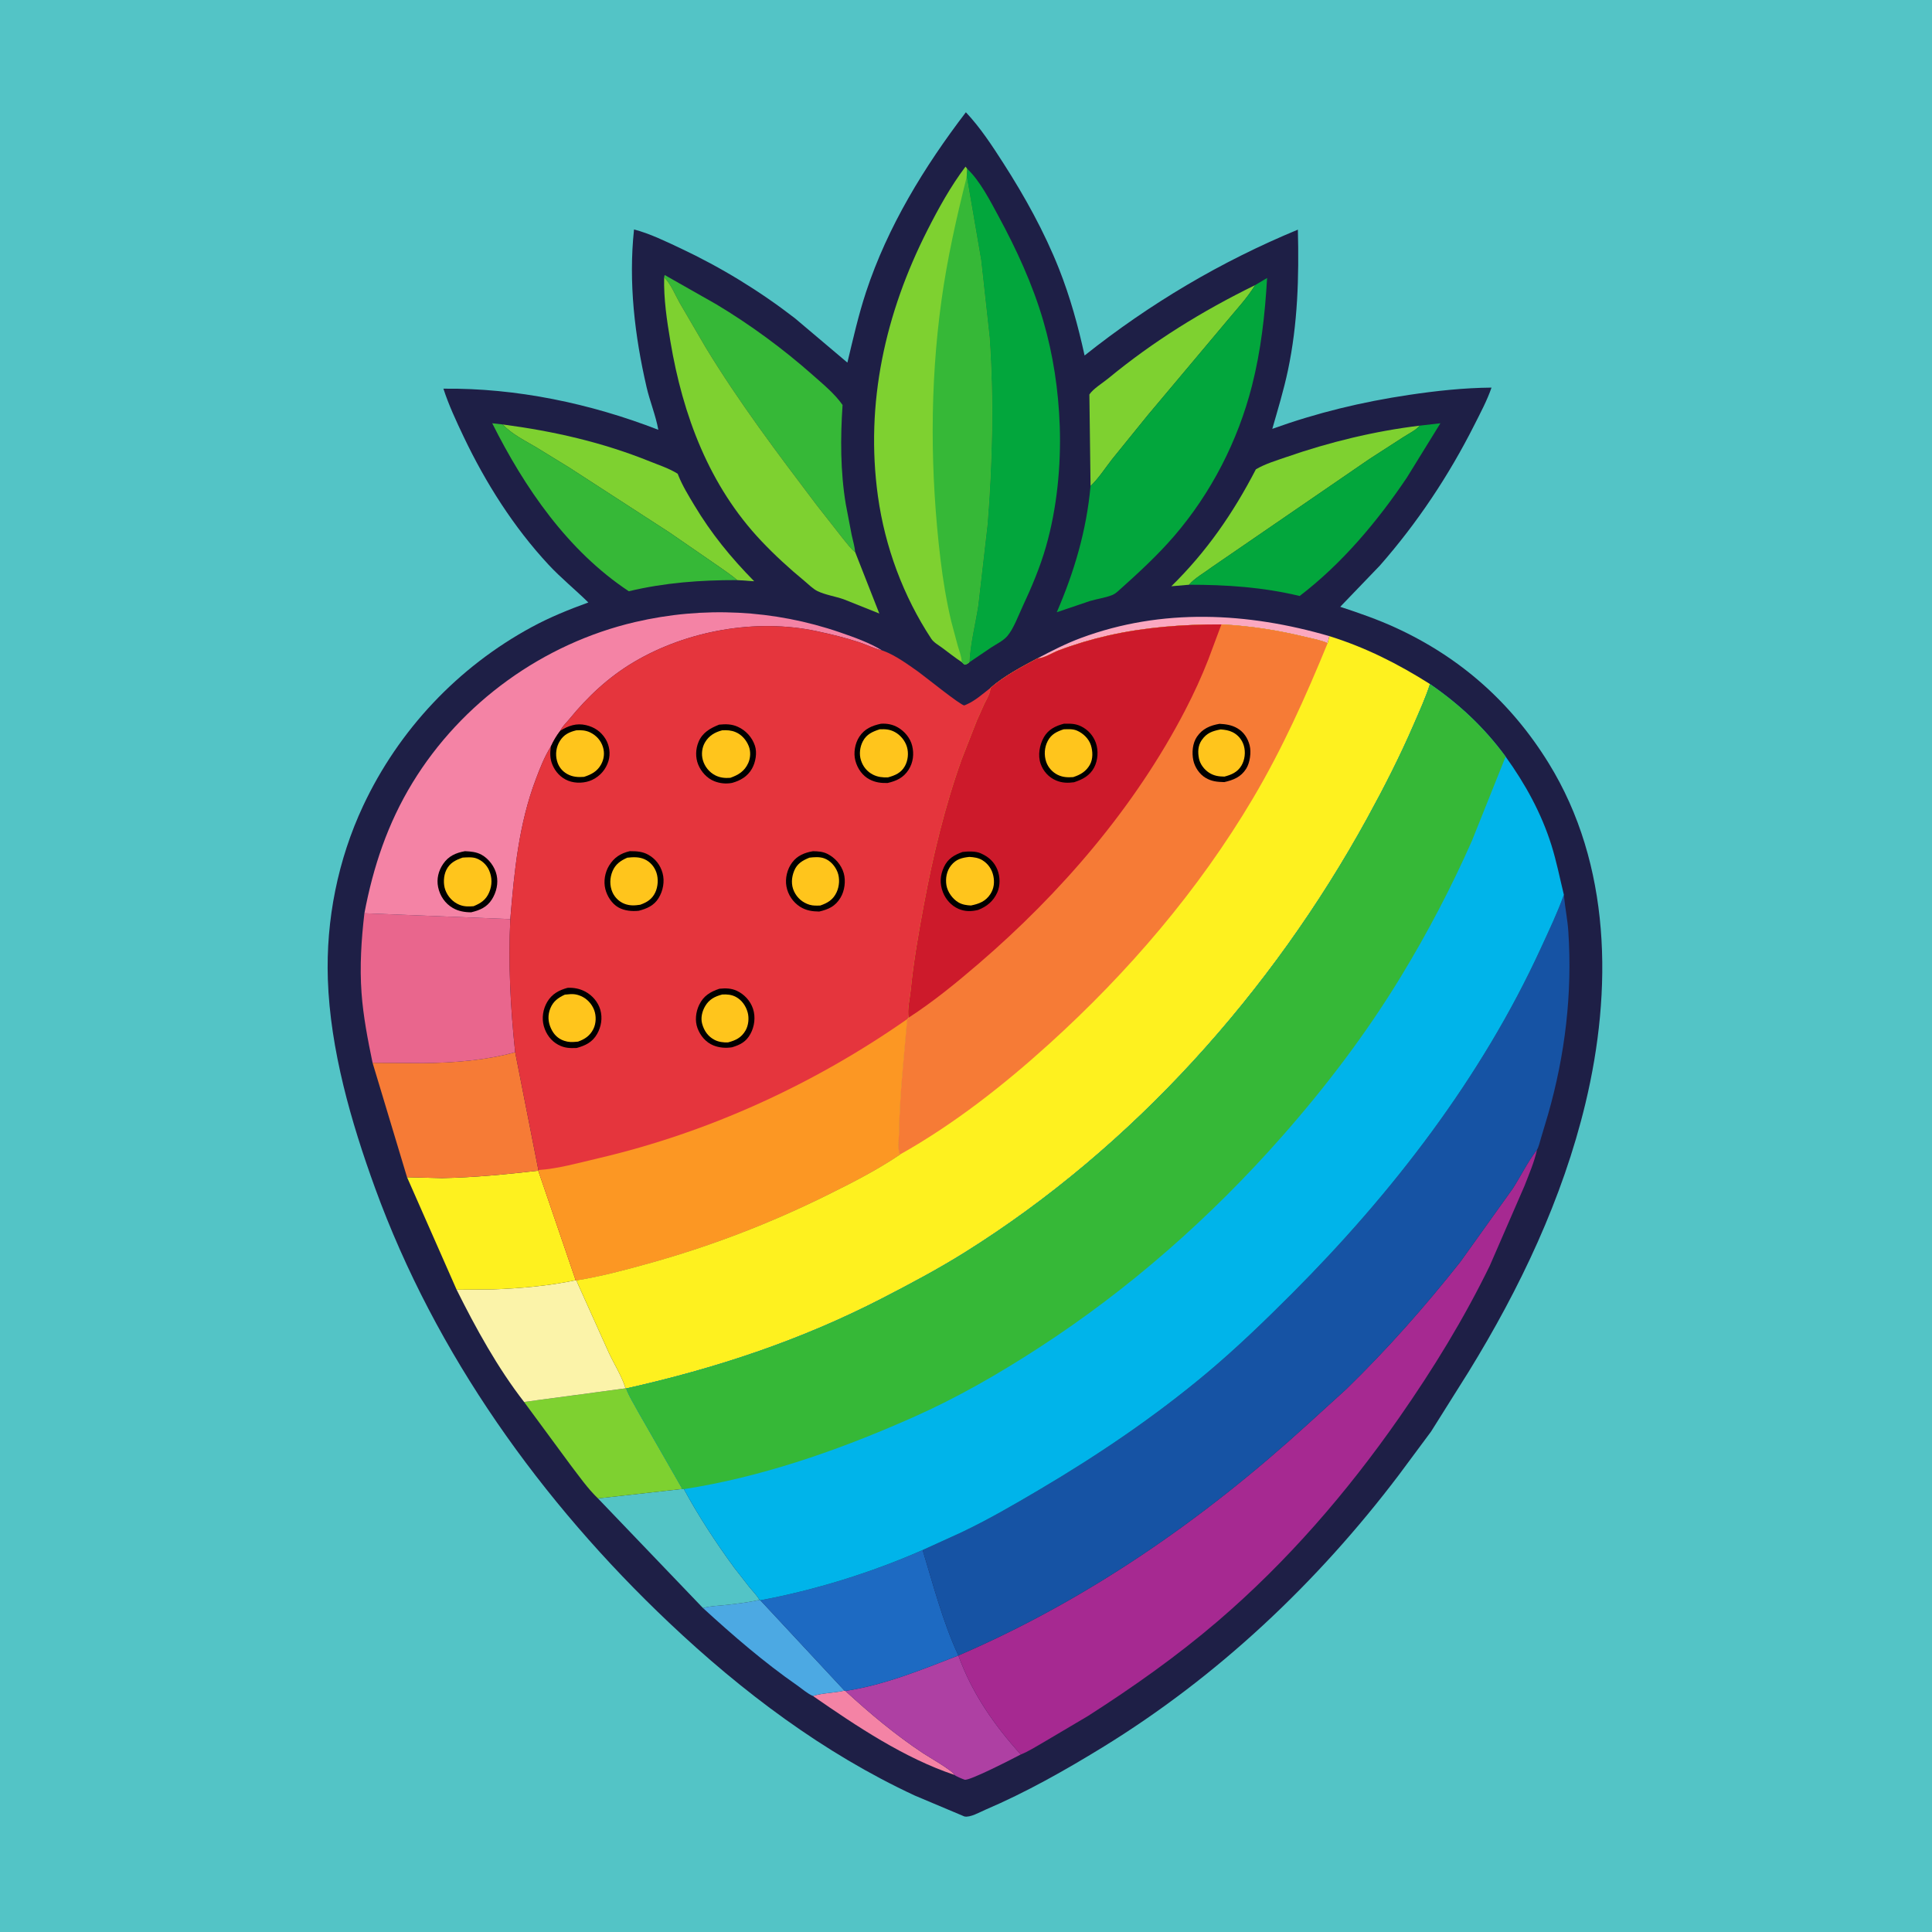 <svg version="1.1" xmlns="http://www.w3.org/2000/svg" style="display: block;" viewBox="0 0 2048 2048" width="1024" height="1024">
<path transform="translate(0,0)" fill="rgb(83,196,198)" d="M -0 -0 L 2048 0 L 2048 2048 L -0 2048 L -0 -0 z"/>
<path transform="translate(0,0)" fill="rgb(30,31,70)" d="M 1023.87 119.005 C 1039.05 135.042 1051.85 154.664 1063.73 173.173 C 1086.37 208.467 1107.08 245.819 1122.55 284.864 C 1134.36 314.688 1142.88 345.547 1149.71 376.849 C 1218.89 321.829 1294.07 277.263 1375.8 243.436 C 1377.06 293.807 1375.71 343.133 1365.25 392.623 C 1360.84 413.509 1354.56 434.087 1348.69 454.602 C 1396.3 437.479 1443.52 426.091 1493.5 418.624 C 1522.45 414.298 1551.78 411.14 1581.07 410.873 C 1576.43 424.449 1569.29 437.729 1562.84 450.525 C 1535.75 504.23 1502.33 554.42 1462.63 599.618 L 1420.69 643.229 C 1440.58 649.765 1460.53 656.691 1479.56 665.444 C 1548.11 696.97 1601.93 744.681 1641.6 808.908 C 1708.11 916.607 1709.4 1049.65 1680.65 1169.57 C 1656.41 1270.66 1611.18 1365.77 1556.91 1453.96 L 1516.97 1517.53 L 1482.65 1563.77 C 1396.33 1677.69 1290.76 1777.36 1168.66 1852.28 C 1128.86 1876.69 1087.47 1900.07 1044.5 1918.42 C 1038.61 1920.94 1028.29 1926.95 1022.25 1925.5 L 969.744 1903.38 C 872.891 1858.37 786.54 1793.26 709.297 1720.18 C 573.737 1591.91 461.681 1435.49 397.598 1259.38 C 372.202 1189.59 350.011 1112.56 347.527 1038.02 C 345.43 975.099 358.167 911.289 384.927 854.219 C 422.655 773.754 485.412 707.108 563.643 664.728 C 582.982 654.251 603.03 646.133 623.659 638.653 C 609.818 624.997 594.76 612.886 581.461 598.584 C 544.549 558.887 514.726 511.768 491.497 462.953 C 483.561 446.277 475.761 429.604 470.035 412.02 C 547.416 411.177 625.95 427.693 697.838 455.598 C 695.138 440.48 688.895 425.506 685.406 410.416 C 672.758 355.712 666.108 299.251 672.096 243.223 C 688.808 247.585 705.773 255.872 721.378 263.211 C 764.27 283.384 805.22 308.386 842.723 337.418 L 898.269 384.367 C 904.324 359.138 909.913 334.193 918.055 309.5 C 940.914 240.169 979.812 176.683 1023.87 119.005 z"/>
<path transform="translate(0,0)" fill="rgb(251,168,192)" d="M 1099.74 697.896 C 1114.79 689.974 1129.86 682.227 1145.83 676.291 C 1231.72 644.371 1322.48 649.073 1409.18 674.307 L 1407.33 681.816 C 1400.33 678.547 1391.49 677.04 1383.96 675.213 C 1354.55 668.081 1325 663.396 1294.74 661.924 C 1254.31 661.843 1214.16 664.752 1174.63 673.704 C 1156.92 677.715 1139.06 683.07 1122.08 689.5 C 1115.84 691.862 1106.12 698.105 1099.74 697.896 z"/>
<path transform="translate(0,0)" fill="rgb(244,131,165)" d="M 895.174 1792.14 L 896.07 1792.46 C 922.168 1816.39 948.859 1838.8 978.415 1858.43 C 984.579 1862.52 1009.41 1876.56 1011.93 1881.55 C 958.425 1863.67 907.825 1829.71 861.697 1797.78 C 872.438 1794.45 884.191 1794.67 895.174 1792.14 z"/>
<path transform="translate(0,0)" fill="rgb(76,169,227)" d="M 805.2 1695.97 L 806.02 1696.37 L 895.174 1792.14 C 884.191 1794.67 872.438 1794.45 861.697 1797.78 C 856.209 1795.49 850.105 1790.13 845.159 1786.68 C 809.701 1761.99 777.114 1733.8 745.269 1704.67 C 752.278 1702.43 760.265 1702.34 767.578 1701.55 C 780.014 1700.22 792.986 1698.66 805.2 1695.97 z"/>
<path transform="translate(0,0)" fill="rgb(126,209,48)" d="M 1156.02 515.23 L 1154.79 418.15 C 1158.8 412.074 1169 405.917 1174.76 401.168 C 1223.13 361.344 1274.31 329.766 1330.5 302.221 C 1321.94 316.284 1309.54 329.298 1299.08 342.038 L 1216.67 440.137 L 1179.15 486.444 C 1171.76 495.853 1164.67 507.006 1156.02 515.23 z"/>
<path transform="translate(0,0)" fill="rgb(126,209,48)" d="M 1505.01 451.201 C 1500.54 456.318 1493.36 459.622 1487.64 463.345 L 1451.57 486.622 L 1284.71 601.108 C 1277.01 606.958 1266.6 612.627 1260.39 619.842 L 1241.64 621.469 C 1279.04 584.837 1307.26 543.884 1331.28 497.503 C 1340.97 491.734 1353.04 488.161 1363.66 484.475 C 1409.33 468.623 1456.99 457.007 1505.01 451.201 z"/>
<path transform="translate(0,0)" fill="rgb(83,196,198)" d="M 723.33 1578.34 L 724.982 1578.55 C 740.286 1606.86 759.245 1635.82 778.272 1661.75 L 794.111 1682.07 C 797.772 1686.49 802.266 1691.07 805.2 1695.97 C 792.986 1698.66 780.014 1700.22 767.578 1701.55 C 760.265 1702.34 752.278 1702.43 745.269 1704.67 L 633.871 1588.39 L 723.33 1578.34 z"/>
<path transform="translate(0,0)" fill="rgb(126,209,48)" d="M 532.82 449.939 C 586.945 457.1 638.136 468.676 688.88 489.128 C 698.588 493.041 709.56 496.611 718.391 502.215 L 718.997 503.765 C 723.406 514.879 729.847 525.314 735.984 535.558 C 754.061 565.735 774.799 591.084 799.457 616.148 L 781.336 614.927 C 775.082 609.268 767.279 604.415 760.434 599.446 L 709.776 564.522 L 603.389 495.606 L 568.784 474.377 C 556.35 466.953 542.938 460.546 532.82 449.939 z"/>
<path transform="translate(0,0)" fill="rgb(126,209,48)" d="M 663.147 1471.69 L 663.749 1471.84 C 667.021 1480.65 672.59 1489.19 677.023 1497.53 L 723.33 1578.34 L 633.871 1588.39 C 622.987 1577.95 613.692 1564.62 604.535 1552.64 L 555.551 1486.13 L 663.147 1471.69 z"/>
<path transform="translate(0,0)" fill="rgb(174,64,163)" d="M 1015.91 1754.9 C 1030.25 1794.76 1053.8 1828.65 1082.06 1859.82 C 1074.25 1863.93 1027.54 1888.07 1022.56 1886.57 C 1021.03 1886.12 1012.4 1882.53 1011.93 1881.55 C 1009.41 1876.56 984.579 1862.52 978.415 1858.43 C 948.859 1838.8 922.168 1816.39 896.07 1792.46 C 937.439 1786.25 977.113 1769.94 1015.91 1754.9 z"/>
<path transform="translate(0,0)" fill="rgb(54,184,55)" d="M 781.336 614.927 C 742.249 614.877 704.724 617.641 666.551 626.742 C 601.854 583.911 556.051 517.056 521.772 448.676 L 532.82 449.939 C 542.938 460.546 556.35 466.953 568.784 474.377 L 603.389 495.606 L 709.776 564.522 L 760.434 599.446 C 767.279 604.415 775.082 609.268 781.336 614.927 z"/>
<path transform="translate(0,0)" fill="rgb(251,243,169)" d="M 610.283 1357.09 L 610.9 1357.25 L 645.047 1433.2 C 650.713 1445.5 659.215 1458.91 663.147 1471.69 L 555.551 1486.13 C 527.557 1450.12 504.351 1407.9 484.021 1367.11 L 522.017 1366.82 C 551.075 1365.8 581.789 1363.1 610.283 1357.09 z"/>
<path transform="translate(0,0)" fill="rgb(2,166,60)" d="M 1505.01 451.201 L 1526.9 448.664 L 1491.32 506.288 C 1460.09 552.77 1422.34 597.697 1377.7 631.767 C 1338.47 622.394 1300.53 619.852 1260.39 619.842 C 1266.6 612.627 1277.01 606.958 1284.71 601.108 L 1451.57 486.622 L 1487.64 463.345 C 1493.36 459.622 1500.54 456.318 1505.01 451.201 z"/>
<path transform="translate(0,0)" fill="rgb(254,241,31)" d="M 431.483 1247.9 L 468.59 1248.85 C 502.891 1248.2 536.553 1244.87 570.601 1240.97 L 610.283 1357.09 C 581.789 1363.1 551.075 1365.8 522.017 1366.82 L 484.021 1367.11 L 431.483 1247.9 z"/>
<path transform="translate(0,0)" fill="rgb(54,184,55)" d="M 704.024 294.031 L 704.556 291.5 L 759.172 322.5 C 795.297 344.139 830.21 369.797 861.718 397.72 C 872.64 407.399 884.765 417.277 893.159 429.284 C 890.809 464.024 890.817 499.591 896.499 534.032 L 902.769 566.881 C 904.048 572.847 906.014 579.273 906.555 585.329 C 901.732 581.629 897.551 575.716 893.656 571.043 L 865.653 535.337 C 824.511 480.967 783.512 426.721 748.089 368.37 L 720.53 321.162 C 715.543 312.404 711.199 301.02 704.024 294.031 z"/>
<path transform="translate(0,0)" fill="rgb(29,106,194)" d="M 978.046 1643.11 C 989.442 1680.53 999.377 1719.33 1015.91 1754.9 C 977.113 1769.94 937.439 1786.25 896.07 1792.46 L 895.174 1792.14 L 806.02 1696.37 C 864.273 1685.49 923.814 1667 978.046 1643.11 z"/>
<path transform="translate(0,0)" fill="rgb(246,123,54)" d="M 394.929 1126.57 L 448.484 1126.95 C 480.637 1126.68 515.048 1123.99 546.088 1115.39 L 570.716 1240.31 L 570.601 1240.97 C 536.553 1244.87 502.891 1248.2 468.59 1248.85 L 431.483 1247.9 L 394.929 1126.57 z"/>
<path transform="translate(0,0)" fill="rgb(126,209,48)" d="M 704.024 294.031 C 711.199 301.02 715.543 312.404 720.53 321.162 L 748.089 368.37 C 783.512 426.721 824.511 480.967 865.653 535.337 L 893.656 571.043 C 897.551 575.716 901.732 581.629 906.555 585.329 L 932.102 650.363 L 894.018 635.153 C 885.369 632.189 874.763 630.534 866.685 626.657 C 861.656 624.243 856.909 619.284 852.612 615.74 C 836.601 602.536 821.412 588.64 807.129 573.56 C 751.712 515.051 723.772 440.174 710.651 361.899 C 706.87 339.347 703.482 316.947 704.024 294.031 z"/>
<path transform="translate(0,0)" fill="rgb(233,102,141)" d="M 386.288 968.088 L 540.961 974.295 C 538.685 1021.94 541.139 1068.01 546.088 1115.39 C 515.048 1123.99 480.637 1126.68 448.484 1126.95 L 394.929 1126.57 C 389.88 1102.27 385.024 1077.29 383.24 1052.5 C 381.211 1024.32 383.009 996.08 386.288 968.088 z"/>
<path transform="translate(0,0)" fill="rgb(2,166,60)" d="M 1025.23 178.899 C 1038.78 191.513 1049.8 213.17 1058.57 229.383 C 1077.68 264.712 1094.6 301.385 1105.89 340.016 C 1116.46 376.146 1122.05 413.876 1123.37 451.477 C 1124.85 493.601 1120.39 539.007 1108.75 579.565 C 1102.45 601.515 1093.62 622.356 1083.96 643.01 C 1079.52 652.514 1074.46 666.506 1067.74 674.331 C 1063.6 679.165 1056.15 682.806 1050.83 686.269 L 1027.41 702.115 C 1028.31 682.264 1033.59 661.805 1036.73 642.117 L 1046.73 555.251 C 1051.91 489.557 1053.54 423.783 1048.91 358 L 1039.88 276 L 1024.72 187.686 L 1025.23 178.899 z"/>
<path transform="translate(0,0)" fill="rgb(2,166,60)" d="M 1330.5 302.221 L 1343.19 294.662 C 1340.92 333.356 1336.74 371.353 1327.12 409.016 C 1312.24 467.332 1283.92 522.65 1244.58 568.323 C 1226.67 589.126 1205.8 608.214 1185.36 626.5 C 1183.28 628.363 1181.29 629.887 1178.66 630.907 C 1171.34 633.751 1162.91 634.854 1155.32 637.121 L 1120.23 648.996 C 1138.91 605.749 1151.71 562.398 1156.02 515.23 C 1164.67 507.006 1171.76 495.853 1179.15 486.444 L 1216.67 440.137 L 1299.08 342.038 C 1309.54 329.298 1321.94 316.284 1330.5 302.221 z"/>
<path transform="translate(0,0)" fill="rgb(244,131,165)" d="M 386.288 968.088 C 395.613 918.785 410.937 872.927 437.209 829.849 C 489.247 744.523 575.899 682.12 673.242 659.396 C 745.385 642.554 820.414 646.245 890.502 670.371 C 905.229 675.441 921.851 681.328 935.095 689.49 L 934.175 689.268 C 926.19 687.257 918.639 683.443 910.807 680.843 C 896.062 675.947 880.876 672.294 865.692 669.049 C 801.511 655.336 728.257 668.418 671.959 701.771 C 645.171 717.641 622.987 738.399 603.388 762.419 C 600.25 766.265 596.042 770.061 593.97 774.542 C 589.778 780.017 586.759 785.092 583.905 791.359 C 577.092 802.18 572.505 814.076 567.994 826 C 549.917 873.78 545.118 923.803 540.961 974.295 L 386.288 968.088 z"/>
<path transform="translate(0,0)" fill="rgb(0,0,0)" d="M 492.838 902.295 C 498.97 902.545 505.017 903.049 510.5 906.091 C 518.27 910.401 524.563 918.933 526.461 927.606 C 528.383 936.388 526.235 945.761 521.5 953.292 C 516.232 961.673 508.708 964.889 499.422 967.077 C 492.741 967.092 485.903 965.916 480.048 962.522 C 471.788 957.732 466.346 949.685 464.428 940.397 C 462.636 931.727 464.764 923.09 469.732 915.818 C 475.482 907.4 483.145 904.079 492.838 902.295 z"/>
<path transform="translate(0,0)" fill="rgb(255,197,28)" d="M 490.374 909.098 C 495.032 908.829 500.738 908.283 505.164 909.982 C 511.103 912.263 515.88 916.743 518.455 922.562 C 521.818 930.162 521.801 938.355 518.529 945.975 C 515.13 953.889 509.697 957.481 502.003 960.609 C 496.782 961.05 492.011 961.131 487.064 959.133 C 480.069 956.308 474.692 950.488 472.085 943.472 C 469.73 937.133 470.111 928.45 473.041 922.344 C 476.666 914.787 482.796 911.714 490.374 909.098 z"/>
<path transform="translate(0,0)" fill="rgb(126,209,48)" d="M 1019.53 701.9 C 1012.31 697.187 1005.59 691.717 998.639 686.633 C 994.977 683.956 989.75 680.984 987.229 677.157 C 957.505 632.046 938.064 579.54 930.639 526.013 C 916.975 427.518 938.433 331.947 983.13 243.936 C 994.838 220.882 1007.87 197.248 1023.49 176.63 L 1025.23 178.899 L 1024.72 187.686 L 1039.88 276 L 1048.91 358 C 1053.54 423.783 1051.91 489.557 1046.73 555.251 L 1036.73 642.117 C 1033.59 661.805 1028.31 682.264 1027.41 702.115 C 1025.67 703.598 1024.76 704.211 1022.5 704.614 L 1019.53 701.9 z"/>
<path transform="translate(0,0)" fill="rgb(54,184,55)" d="M 1024.72 187.686 L 1039.88 276 L 1048.91 358 C 1053.54 423.783 1051.91 489.557 1046.73 555.251 L 1036.73 642.117 C 1033.59 661.805 1028.31 682.264 1027.41 702.115 C 1025.67 703.598 1024.76 704.211 1022.5 704.614 L 1019.53 701.9 C 1019.26 695.925 1016.95 690.243 1015.27 684.527 L 1008.39 658.841 C 1003.26 637.132 999.583 614.929 996.941 592.788 C 986.082 501.781 985.434 409.4 997.991 318.5 C 1004.07 274.476 1013.88 230.748 1024.72 187.686 z"/>
<path transform="translate(0,0)" fill="rgb(166,41,145)" d="M 1015.91 1754.9 C 1152.69 1696.06 1275.79 1610.45 1385.46 1510.42 L 1427.27 1472.4 C 1470.71 1430.12 1510.51 1385.02 1548.1 1337.51 L 1603.57 1259.94 C 1612.02 1246.82 1619.11 1232.1 1628.55 1219.75 L 1629.3 1218.77 C 1626.43 1231.86 1620.81 1244.72 1615.98 1257.21 L 1579.15 1341.91 C 1551.46 1398.58 1519.46 1450.72 1483.43 1502.42 C 1428.15 1581.74 1364.45 1655.49 1290.91 1718.5 C 1247.73 1755.5 1201.14 1788.38 1153.31 1819.02 L 1106.58 1846.66 C 1098.72 1851.09 1090.41 1856.58 1082.06 1859.82 C 1053.8 1828.65 1030.25 1794.76 1015.91 1754.9 z"/>
<path transform="translate(0,0)" fill="rgb(22,83,164)" d="M 1657.77 948.49 L 1657.92 950.182 C 1659.09 962.594 1661.65 974.733 1662.49 987.281 C 1666.89 1053.07 1659.09 1118.32 1640.92 1181.62 L 1633.34 1207 C 1632.27 1210.52 1631.18 1215.69 1629.3 1218.77 L 1628.55 1219.75 C 1619.11 1232.1 1612.02 1246.82 1603.57 1259.94 L 1548.1 1337.51 C 1510.51 1385.02 1470.71 1430.12 1427.27 1472.4 L 1385.46 1510.42 C 1275.79 1610.45 1152.69 1696.06 1015.91 1754.9 C 999.377 1719.33 989.442 1680.53 978.046 1643.11 L 1019.01 1624.45 C 1047.46 1610.94 1074.89 1595 1102 1578.99 C 1163.93 1542.43 1224.25 1501.61 1279.41 1455.35 C 1310.82 1429 1340.72 1400.12 1369.68 1371.11 C 1475.86 1264.74 1570.37 1142.32 1633.31 1005.22 C 1641.84 986.646 1650.9 967.731 1657.77 948.49 z"/>
<path transform="translate(0,0)" fill="rgb(229,53,61)" d="M 593.97 774.542 C 596.042 770.061 600.25 766.265 603.388 762.419 C 622.987 738.399 645.171 717.641 671.959 701.771 C 728.257 668.418 801.511 655.336 865.692 669.049 C 880.876 672.294 896.062 675.947 910.807 680.843 C 918.639 683.443 926.19 687.257 934.175 689.268 L 935.095 689.49 L 936.865 690.108 C 948.939 694.525 962.786 704.564 973.288 711.983 C 979.137 716.115 1018.72 748.092 1022.23 747.764 C 1022.31 747.756 1024.39 746.858 1024.72 746.715 C 1034.01 742.638 1041.94 735.343 1049.96 729.211 C 1049.75 735.039 1046.05 740.854 1043.47 746.013 L 1035.5 763.857 L 1019.57 804.485 C 1001.54 854.908 989.024 906.894 979.247 959.47 C 973.7 989.3 968.409 1019.29 965.416 1049.5 C 964.507 1058.67 961.617 1069.69 963.144 1078.79 L 961.654 1080.3 C 958.164 1120.5 953.685 1160.45 952.956 1200.86 C 952.849 1206.78 951.165 1218.94 954.116 1223.78 C 930.116 1240.05 903.539 1253.61 877.578 1266.47 C 815.532 1297.2 753.06 1321.16 686.312 1339.62 C 661.458 1346.5 636.41 1353.23 610.9 1357.25 L 610.283 1357.09 L 570.601 1240.97 L 570.716 1240.31 L 546.088 1115.39 C 541.139 1068.01 538.685 1021.94 540.961 974.295 C 545.118 923.803 549.917 873.78 567.994 826 C 572.505 814.076 577.092 802.18 583.905 791.359 C 586.759 785.092 589.778 780.017 593.97 774.542 z"/>
<path transform="translate(0,0)" fill="rgb(0,0,0)" d="M 593.97 774.542 C 602.604 769.308 611.002 766.282 621.188 768.669 C 630.12 770.764 637.073 775.471 641.912 783.358 C 646.045 790.094 647.302 798.98 645.031 806.575 C 642.38 815.438 636.316 822.52 628.031 826.572 C 620.404 830.303 610.188 830.71 602.296 827.589 C 594.51 824.509 588.721 818.229 585.553 810.565 C 582.87 804.074 582.992 798.137 583.905 791.359 C 586.759 785.092 589.778 780.017 593.97 774.542 z"/>
<path transform="translate(0,0)" fill="rgb(255,197,28)" d="M 610.905 774.162 C 615.97 773.801 620.95 774.159 625.594 776.397 C 632.104 779.534 637.015 784.965 639.154 791.932 C 641.08 798.204 640.341 804.583 637.214 810.302 C 633.169 817.7 626.793 821.082 619.052 823.517 C 612.802 824.043 606.814 823.599 601.252 820.472 C 595.818 817.417 592.164 812.754 590.5 806.754 C 588.493 799.518 589.519 791.832 593.524 785.407 C 597.732 778.658 603.431 775.959 610.905 774.162 z"/>
<path transform="translate(0,0)" fill="rgb(0,0,0)" d="M 933.795 767.199 C 940.245 766.763 946.373 767.911 952 771.215 C 959.05 775.355 964.936 782.445 966.922 790.485 C 969.082 799.233 968.031 808.31 963.153 815.956 C 957.73 824.456 950.259 827.854 940.867 830.015 C 934.057 830.176 928.238 829.508 922.045 826.371 C 914.184 822.389 908.912 814.638 906.7 806.244 C 904.547 798.07 906.314 788.005 910.898 781 C 916.451 772.515 924.322 769.257 933.795 767.199 z"/>
<path transform="translate(0,0)" fill="rgb(255,197,28)" d="M 932.587 773.071 C 938.536 772.834 943.13 773.078 948.5 775.942 C 954.539 779.163 959.5 785.258 961.413 791.825 C 963.309 798.335 962.542 806.064 959.268 812.005 C 955.243 819.31 948.771 822.023 941.175 824.085 C 935.535 824.23 930.474 823.729 925.366 821.135 C 919.098 817.951 914.875 812.663 912.691 806.026 C 910.546 799.505 911.499 791.819 914.676 785.767 C 918.626 778.242 924.956 775.541 932.587 773.071 z"/>
<path transform="translate(0,0)" fill="rgb(0,0,0)" d="M 762.586 1048.11 C 769.01 1047.46 775.05 1047.5 781 1050.25 C 788.986 1053.96 795.424 1060.92 798.21 1069.33 C 801.095 1078.04 799.837 1088.05 795.475 1096.01 C 790.914 1104.35 784.725 1107.54 776.008 1110.16 C 769.279 1111.21 762.558 1110.73 756.201 1108.17 C 748.205 1104.94 742.354 1097.89 739.394 1089.94 C 736.445 1082.02 737.539 1072.68 741.162 1065.18 C 745.795 1055.58 752.883 1051.38 762.586 1048.11 z"/>
<path transform="translate(0,0)" fill="rgb(255,197,28)" d="M 765.544 1054.23 C 770.628 1053.91 775.504 1054.33 780.08 1056.77 C 786.389 1060.14 790.708 1066.42 792.566 1073.23 C 794.22 1079.29 793.435 1086.89 790.311 1092.35 C 785.976 1099.92 779.785 1102.92 771.644 1105.01 C 766.836 1105.14 762.016 1104.59 757.656 1102.41 C 750.625 1098.88 746.388 1092.75 744.327 1085.32 C 742.572 1078.99 744.238 1072.13 747.488 1066.57 C 751.698 1059.37 757.716 1056.27 765.544 1054.23 z"/>
<path transform="translate(0,0)" fill="rgb(0,0,0)" d="M 601.643 1047.14 C 608.375 1046.83 614.532 1048.02 620.5 1051.19 C 627.951 1055.15 634.061 1062.31 636.384 1070.5 C 638.832 1079.13 637.361 1088.26 632.986 1096 C 628.025 1104.77 620.525 1108.36 611.272 1110.91 C 603.954 1111.17 598.569 1111.1 591.875 1107.57 C 584.11 1103.48 578.859 1096.18 576.488 1087.79 C 574.063 1079.22 575.599 1069.56 580.168 1061.92 C 585.187 1053.53 592.562 1049.63 601.643 1047.14 z"/>
<path transform="translate(0,0)" fill="rgb(255,197,28)" d="M 598.8 1054.35 L 600.117 1054.24 C 606.268 1053.55 610.009 1053.4 615.768 1055.85 C 622.186 1058.58 627.308 1064.11 629.789 1070.58 C 632.195 1076.86 631.983 1084.92 628.922 1090.95 C 625.363 1097.97 619.971 1101.56 612.768 1104.14 L 611.339 1104.28 C 606.471 1104.78 602.701 1104.85 598 1103.27 C 591.318 1101.02 586.92 1096.44 584.022 1090.09 C 580.86 1083.16 580.511 1076.05 583.363 1068.95 C 586.366 1061.48 591.69 1057.59 598.8 1054.35 z"/>
<path transform="translate(0,0)" fill="rgb(0,0,0)" d="M 762.301 768.161 C 769.234 767.423 775.611 767.495 782.074 770.403 C 790.621 774.25 797.192 781.472 800.21 790.363 C 802.796 797.979 800.955 808.172 797.034 814.981 C 792.321 823.166 784.874 827.451 776.026 829.913 C 769.67 831.106 763.289 830.507 757.25 828.135 C 749.483 825.084 743.237 818.129 740.126 810.5 C 737.019 802.879 737.336 793.999 740.482 786.452 C 744.614 776.542 752.88 771.892 762.301 768.161 z"/>
<path transform="translate(0,0)" fill="rgb(255,197,28)" d="M 765.511 774.169 C 770.446 773.835 775.154 774.117 779.775 776.069 C 786.318 778.832 791.196 784.539 793.761 791.075 C 795.942 796.633 795.607 803.468 793.156 808.894 C 789.24 817.562 782.684 821.537 774.123 824.536 C 768.581 824.967 763.446 824.489 758.396 821.977 C 751.859 818.725 746.963 812.592 745.006 805.573 C 743.299 799.453 744.11 792.401 747.361 786.892 C 751.541 779.809 757.786 776.156 765.511 774.169 z"/>
<path transform="translate(0,0)" fill="rgb(0,0,0)" d="M 861.757 902.326 C 867.065 902.402 872.168 902.695 877 905.106 C 885.208 909.201 891.909 916.803 894.415 925.687 C 896.729 933.893 895.353 944.235 891.02 951.5 C 885.517 960.727 878.353 963.949 868.391 966.277 C 860.94 966.184 854.439 965.211 848.043 961.147 C 840.623 956.431 835.245 948.4 833.663 939.735 C 832.082 931.083 834.43 921.364 839.689 914.326 C 845.256 906.875 852.907 903.853 861.757 902.326 z"/>
<path transform="translate(0,0)" fill="rgb(255,197,28)" d="M 858.026 909.158 C 863.083 908.559 868.79 908.101 873.656 909.863 C 880.21 912.235 885.256 918.023 887.772 924.394 C 890.419 931.098 889.814 939.544 886.751 946.007 C 883.059 953.793 877.395 957.17 869.542 959.895 C 865.673 960.026 861.841 960.208 858.091 959.056 C 850.792 956.813 845.095 951.966 841.802 945.041 C 838.455 938.003 838.953 930.255 841.815 923.167 C 844.935 915.441 850.717 912.129 858.026 909.158 z"/>
<path transform="translate(0,0)" fill="rgb(0,0,0)" d="M 667.544 902.276 L 668.408 902.285 C 675.036 902.281 681.069 902.695 687 905.95 C 694.751 910.202 699.997 917.017 702.345 925.5 C 704.79 934.334 702.871 944.339 698.124 952.037 C 693.211 960.004 685.756 963.199 677.109 965.455 C 669.872 966.218 661.945 965.514 655.5 961.88 C 648.567 957.971 643.573 950.025 641.672 942.432 C 639.626 934.264 641.265 924.739 645.628 917.617 C 650.919 908.979 657.767 904.581 667.544 902.276 z"/>
<path transform="translate(0,0)" fill="rgb(255,197,28)" d="M 664.997 909.177 C 671.21 908.518 677.386 908.209 683.191 910.813 C 689.281 913.545 693.666 918.688 695.823 924.98 C 698.064 931.518 697.536 939.902 694.587 946.089 C 691.204 953.187 685.782 956.565 678.559 959.084 C 672.589 959.963 667.698 960.254 661.908 958.037 C 656.367 955.915 651.701 951.332 649.275 945.939 C 646.058 938.788 646.301 930.509 649.356 923.335 C 652.457 916.055 657.984 912.205 664.997 909.177 z"/>
<path transform="translate(0,0)" fill="rgb(252,151,35)" d="M 961.654 1080.3 C 958.164 1120.5 953.685 1160.45 952.956 1200.86 C 952.849 1206.78 951.165 1218.94 954.116 1223.78 C 930.116 1240.05 903.539 1253.61 877.578 1266.47 C 815.532 1297.2 753.06 1321.16 686.312 1339.62 C 661.458 1346.5 636.41 1353.23 610.9 1357.25 L 610.283 1357.09 L 570.601 1240.97 L 570.716 1240.31 C 591.504 1238.93 614.003 1232.57 634.267 1227.82 C 751.546 1200.37 862.968 1149.25 961.654 1080.3 z"/>
<path transform="translate(0,0)" fill="rgb(254,241,31)" d="M 1099.74 697.896 C 1106.12 698.105 1115.84 691.862 1122.08 689.5 C 1139.06 683.07 1156.92 677.715 1174.63 673.704 C 1214.16 664.752 1254.31 661.843 1294.74 661.924 C 1325 663.396 1354.55 668.081 1383.96 675.213 C 1391.49 677.04 1400.33 678.547 1407.33 681.816 L 1409.18 674.307 C 1447.63 686.355 1481.88 703.612 1515.87 725.127 C 1511.21 739.677 1504.65 753.952 1498.59 767.973 C 1484 801.765 1467.18 834.725 1449.48 866.988 C 1348.56 1050.98 1200.95 1216.21 1022.5 1327.73 C 994.277 1345.36 964.999 1360.88 935.438 1376.13 C 848.761 1420.84 758.776 1450.6 663.749 1471.84 L 663.147 1471.69 C 659.215 1458.91 650.713 1445.5 645.047 1433.2 L 610.9 1357.25 C 636.41 1353.23 661.458 1346.5 686.312 1339.62 C 753.06 1321.16 815.532 1297.2 877.578 1266.47 C 903.539 1253.61 930.116 1240.05 954.116 1223.78 C 951.165 1218.94 952.849 1206.78 952.956 1200.86 C 953.685 1160.45 958.164 1120.5 961.654 1080.3 L 963.144 1078.79 C 961.617 1069.69 964.507 1058.67 965.416 1049.5 C 968.409 1019.29 973.7 989.3 979.247 959.47 C 989.024 906.894 1001.54 854.908 1019.57 804.485 L 1035.5 763.857 L 1043.47 746.013 C 1046.05 740.854 1049.75 735.039 1049.96 729.211 C 1064.35 716.634 1082.95 706.864 1099.74 697.896 z"/>
<path transform="translate(0,0)" fill="rgb(246,123,54)" d="M 1099.74 697.896 C 1106.12 698.105 1115.84 691.862 1122.08 689.5 C 1139.06 683.07 1156.92 677.715 1174.63 673.704 C 1214.16 664.752 1254.31 661.843 1294.74 661.924 C 1325 663.396 1354.55 668.081 1383.96 675.213 C 1391.49 677.04 1400.33 678.547 1407.33 681.816 C 1384.13 738.397 1359.48 793.46 1328.26 846.179 C 1270.5 943.716 1195.79 1030.91 1111.9 1106.83 C 1063.66 1150.49 1010.94 1191.86 954.116 1223.78 C 951.165 1218.94 952.849 1206.78 952.956 1200.86 C 953.685 1160.45 958.164 1120.5 961.654 1080.3 L 963.144 1078.79 C 961.617 1069.69 964.507 1058.67 965.416 1049.5 C 968.409 1019.29 973.7 989.3 979.247 959.47 C 989.024 906.894 1001.54 854.908 1019.57 804.485 L 1035.5 763.857 L 1043.47 746.013 C 1046.05 740.854 1049.75 735.039 1049.96 729.211 C 1064.35 716.634 1082.95 706.864 1099.74 697.896 z"/>
<path transform="translate(0,0)" fill="rgb(0,0,0)" d="M 1292.74 767.279 C 1299.48 767.661 1305.59 768.474 1311.56 771.949 C 1318.49 775.978 1322.7 782.448 1324.66 790.076 C 1326.55 797.436 1325.02 808.567 1320.98 814.932 C 1315.41 823.735 1307.42 826.894 1297.77 829.066 C 1290.48 828.876 1284.55 828.409 1278.05 824.593 C 1271.51 820.749 1266.51 813.306 1264.96 805.917 C 1263.29 797.941 1264.09 787.884 1268.8 780.994 C 1274.71 772.358 1282.79 769.031 1292.74 767.279 z"/>
<path transform="translate(0,0)" fill="rgb(255,197,28)" d="M 1293.96 773.213 C 1298.41 773.563 1302.44 774.113 1306.5 776.093 C 1312.36 778.953 1316.65 784.141 1318.5 790.369 C 1320.54 797.261 1319.63 805.533 1315.91 811.687 C 1311.74 818.599 1305.36 821.295 1297.93 823.231 C 1291.85 823.165 1286.77 822.412 1281.57 819.043 C 1276.6 815.825 1272.17 810.059 1270.98 804.185 C 1269.61 797.366 1269.77 790.518 1273.85 784.596 C 1279.17 776.886 1285.16 774.944 1293.96 773.213 z"/>
<path transform="translate(0,0)" fill="rgb(205,26,43)" d="M 1099.74 697.896 C 1106.12 698.105 1115.84 691.862 1122.08 689.5 C 1139.06 683.07 1156.92 677.715 1174.63 673.704 C 1214.16 664.752 1254.31 661.843 1294.74 661.924 L 1280.89 699 C 1273.8 717.189 1265.48 735.259 1256.5 752.593 C 1203.23 855.465 1124.57 946.698 1036.99 1021.89 C 1013.46 1042.1 989.2 1061.92 963.144 1078.79 C 961.617 1069.69 964.507 1058.67 965.416 1049.5 C 968.409 1019.29 973.7 989.3 979.247 959.47 C 989.024 906.894 1001.54 854.908 1019.57 804.485 L 1035.5 763.857 L 1043.47 746.013 C 1046.05 740.854 1049.75 735.039 1049.96 729.211 C 1064.35 716.634 1082.95 706.864 1099.74 697.896 z"/>
<path transform="translate(0,0)" fill="rgb(0,0,0)" d="M 1127.8 767.166 L 1128.51 767.174 C 1134.96 767.047 1140.01 767.017 1146.03 769.957 C 1153.37 773.537 1159.02 779.89 1161.7 787.598 C 1164.52 795.677 1163.84 805.895 1159.88 813.5 C 1155.28 822.322 1147.5 826.3 1138.51 829.226 C 1131.89 830.156 1125.67 829.963 1119.45 827.308 C 1111.64 823.977 1105.81 817.509 1103.07 809.5 C 1099.98 800.507 1101.97 789.587 1106.55 781.478 C 1111.24 773.178 1119 769.492 1127.8 767.166 z"/>
<path transform="translate(0,0)" fill="rgb(255,197,28)" d="M 1127.5 773.094 C 1132.3 772.953 1137.18 772.553 1141.69 774.503 C 1148.23 777.328 1154.18 783.078 1156.39 789.943 C 1158.45 796.377 1158.74 804.491 1155.38 810.529 C 1151.36 817.741 1145.3 821.317 1137.61 823.774 C 1131.69 824.208 1126.44 823.973 1121.03 821.269 C 1115.55 818.532 1111.04 813.503 1109.05 807.692 C 1106.58 800.46 1107.07 792.36 1110.61 785.531 C 1114.34 778.349 1120.14 775.554 1127.5 773.094 z"/>
<path transform="translate(0,0)" fill="rgb(0,0,0)" d="M 1020.31 903.131 C 1025.91 902.433 1034.07 902.131 1039.34 904.431 L 1040.5 904.97 C 1048.2 908.415 1054.09 913.915 1057.25 921.844 C 1060.2 929.256 1060.45 938.663 1057.16 946.054 C 1053.08 955.21 1046.05 961.04 1036.8 964.583 C 1029.59 966.347 1022.96 966.432 1016.07 963.437 C 1008.41 960.109 1002.48 953.449 999.5 945.703 C 995.968 936.522 996.533 927.822 1000.69 918.932 C 1004.74 910.257 1011.6 906.224 1020.31 903.131 z"/>
<path transform="translate(0,0)" fill="rgb(255,197,28)" d="M 1027.49 908.348 C 1032.41 908.645 1037.24 909.271 1041.5 911.94 C 1047.49 915.696 1051.44 921.425 1052.94 928.32 C 1054.42 935.141 1053.69 941.915 1049.8 947.833 C 1044.73 955.533 1037.87 958.105 1029.25 959.864 C 1024.62 959.659 1019.99 958.961 1015.94 956.565 C 1009.8 952.926 1004.47 945.614 1003.27 938.5 C 1002.05 931.169 1003.46 923.193 1008.21 917.329 C 1013.57 910.719 1019.5 909.265 1027.49 908.348 z"/>
<path transform="translate(0,0)" fill="rgb(0,180,234)" d="M 1515.87 725.127 C 1547.21 746.713 1573.48 771.31 1596.02 802.055 C 1616.76 830.85 1633.87 861.855 1644.55 895.812 C 1650 913.125 1653.48 930.881 1657.77 948.49 C 1650.9 967.731 1641.84 986.646 1633.31 1005.22 C 1570.37 1142.32 1475.86 1264.74 1369.68 1371.11 C 1340.72 1400.12 1310.82 1429 1279.41 1455.35 C 1224.25 1501.61 1163.93 1542.43 1102 1578.99 C 1074.89 1595 1047.46 1610.94 1019.01 1624.45 L 978.046 1643.11 C 923.814 1667 864.273 1685.49 806.02 1696.37 L 805.2 1695.97 C 802.266 1691.07 797.772 1686.49 794.111 1682.07 L 778.272 1661.75 C 759.245 1635.82 740.286 1606.86 724.982 1578.55 L 723.33 1578.34 L 677.023 1497.53 C 672.59 1489.19 667.021 1480.65 663.749 1471.84 C 758.776 1450.6 848.761 1420.84 935.438 1376.13 C 964.999 1360.88 994.277 1345.36 1022.5 1327.73 C 1200.95 1216.21 1348.56 1050.98 1449.48 866.988 C 1467.18 834.725 1484 801.765 1498.59 767.973 C 1504.65 753.952 1511.21 739.677 1515.87 725.127 z"/>
<path transform="translate(0,0)" fill="rgb(54,184,55)" d="M 1515.87 725.127 C 1547.21 746.713 1573.48 771.31 1596.02 802.055 L 1560.35 891.162 C 1538.46 940.786 1513.17 988.936 1484.99 1035.27 C 1448.39 1095.46 1405.59 1151.76 1359.09 1204.55 C 1283.56 1290.28 1196.87 1366.76 1100.88 1428.92 C 1058.55 1456.34 1014.61 1481.69 968.442 1502.15 L 958.894 1506.34 C 884.477 1538.89 805.374 1566.04 724.982 1578.55 L 723.33 1578.34 L 677.023 1497.53 C 672.59 1489.19 667.021 1480.65 663.749 1471.84 C 758.776 1450.6 848.761 1420.84 935.438 1376.13 C 964.999 1360.88 994.277 1345.36 1022.5 1327.73 C 1200.95 1216.21 1348.56 1050.98 1449.48 866.988 C 1467.18 834.725 1484 801.765 1498.59 767.973 C 1504.65 753.952 1511.21 739.677 1515.87 725.127 z"/>
</svg>